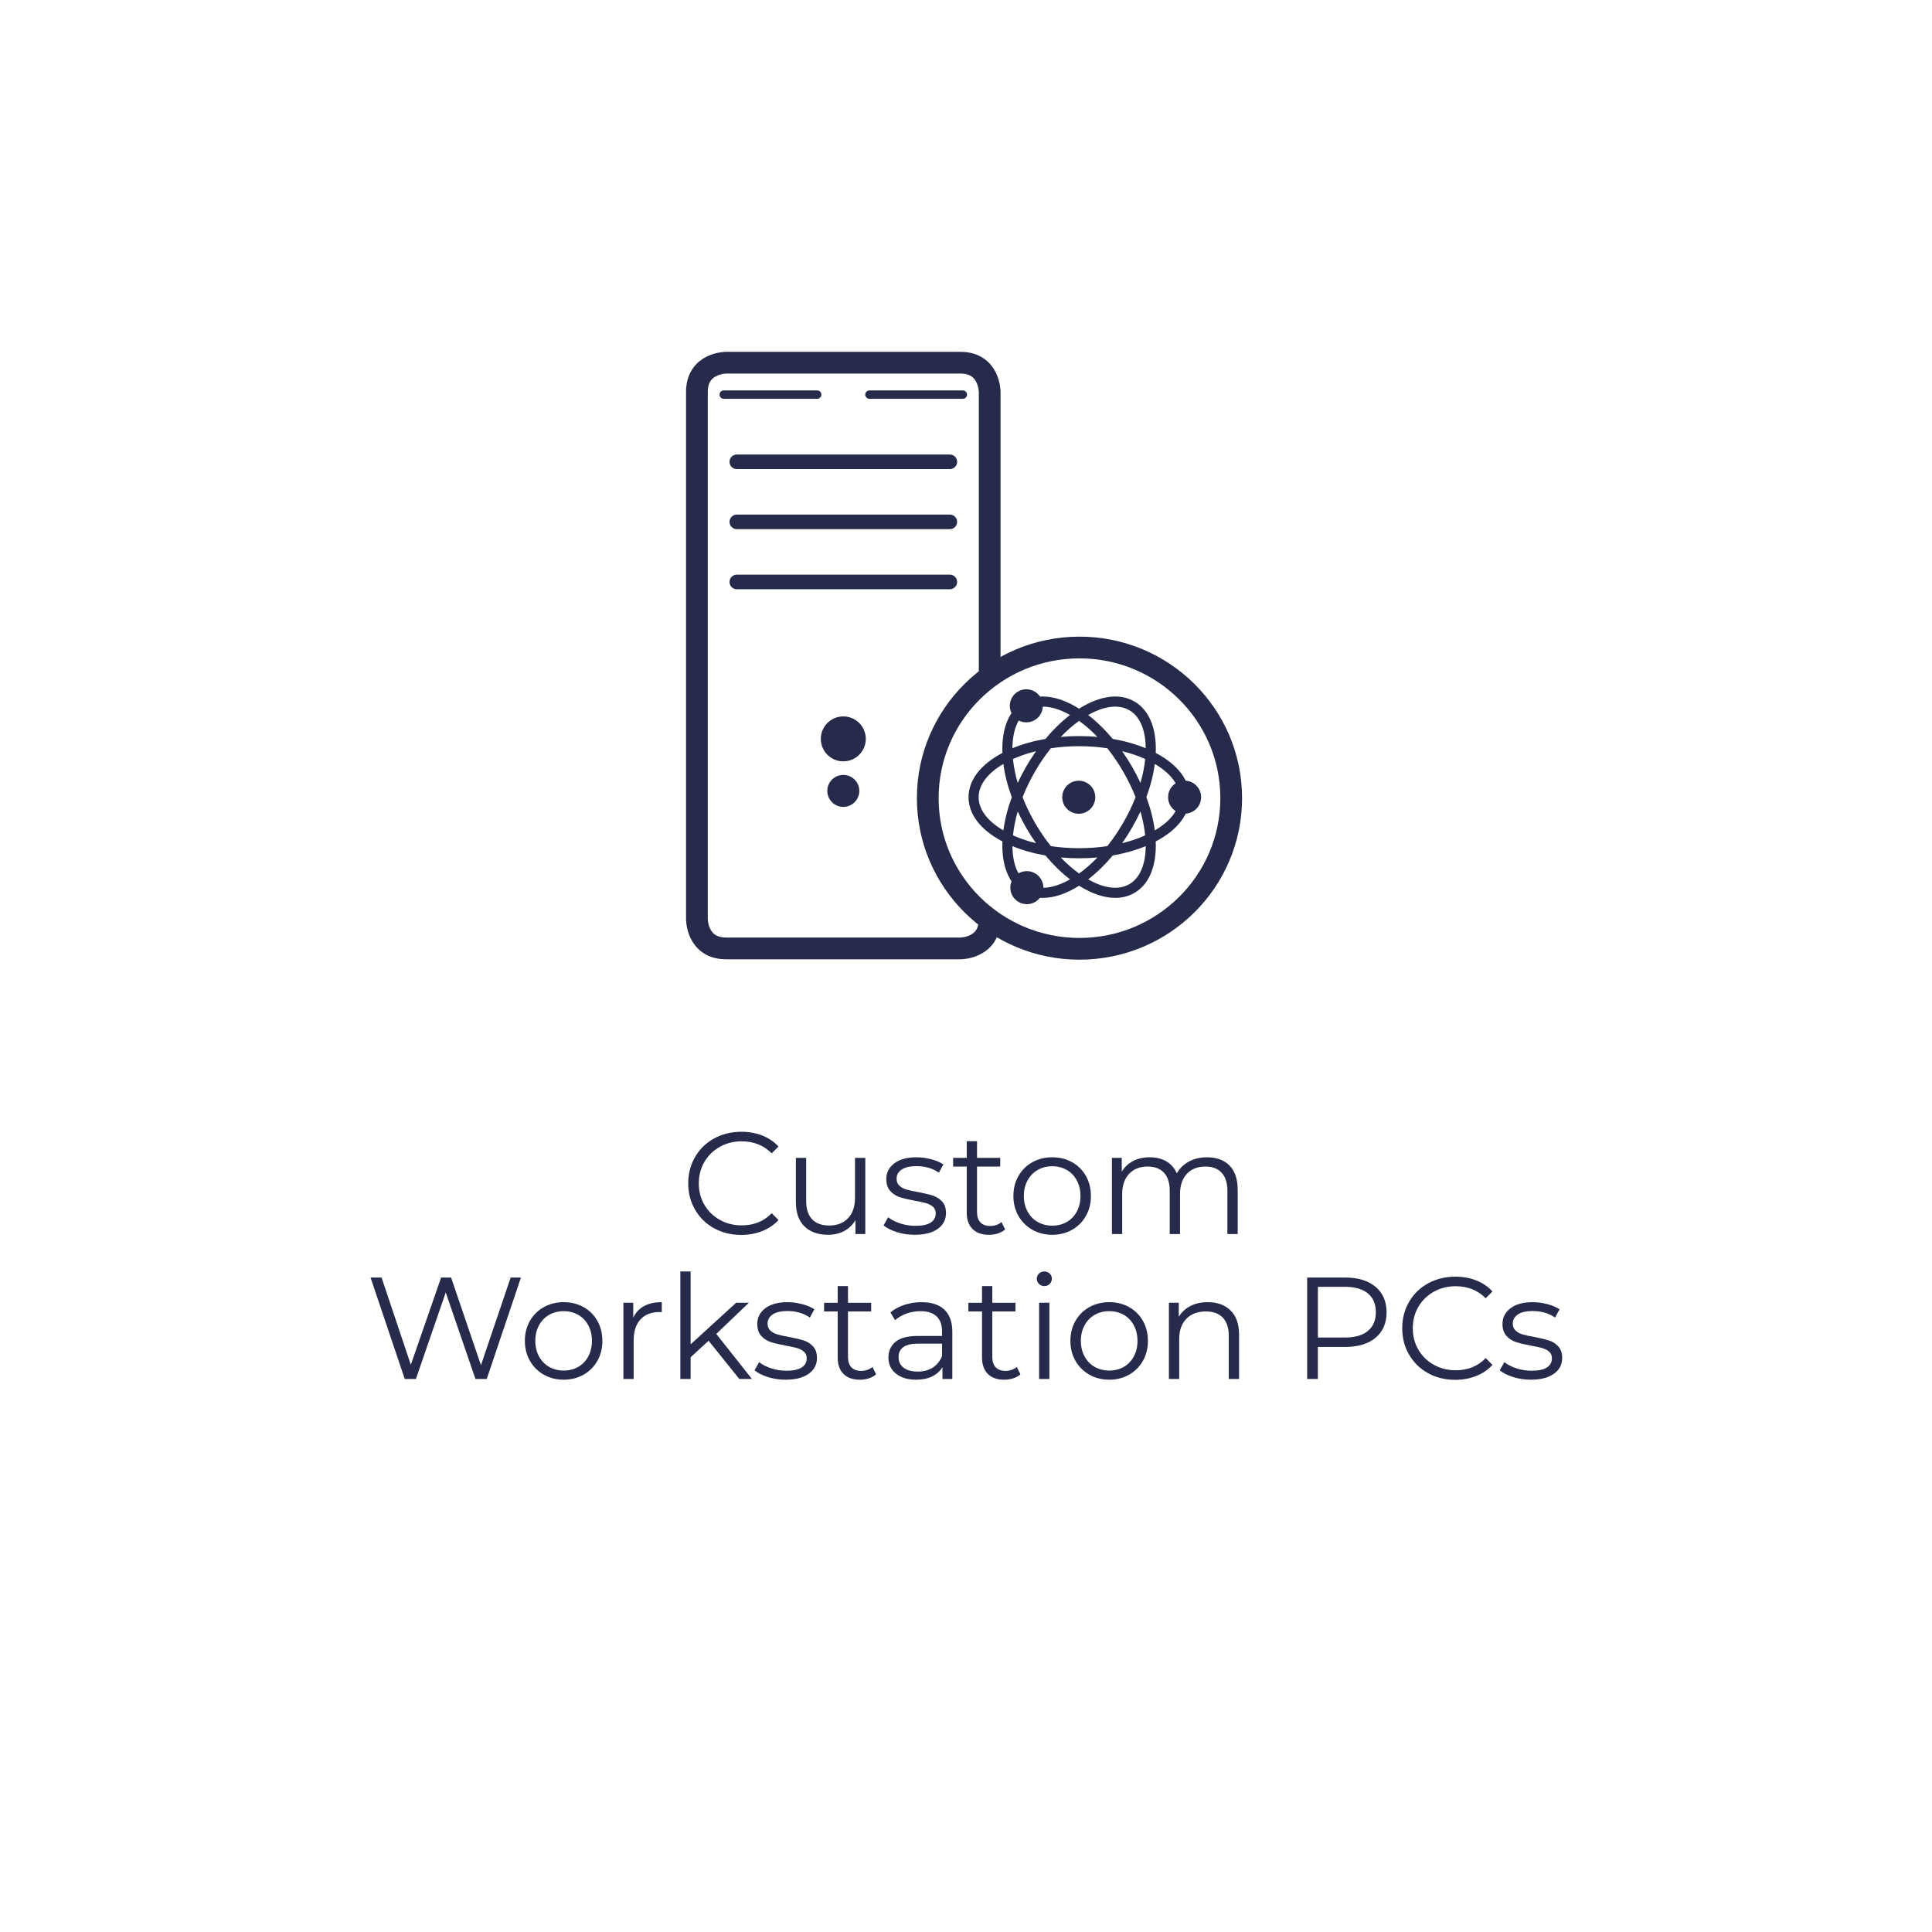 <?xml version="1.0" encoding="utf-8"?>
<!-- Generator: Adobe Illustrator 16.0.4, SVG Export Plug-In . SVG Version: 6.00 Build 0)  -->
<!DOCTYPE svg PUBLIC "-//W3C//DTD SVG 1.1//EN" "http://www.w3.org/Graphics/SVG/1.1/DTD/svg11.dtd">
<svg version="1.1" xmlns="http://www.w3.org/2000/svg" xmlns:xlink="http://www.w3.org/1999/xlink" x="0px" y="0px" width="200px"
	 height="200px" viewBox="0 0 200 200" enable-background="new 0 0 200 200" xml:space="preserve">
<g id="Ebene_1">
</g>
<g id="Ebene_2">
	<g>
		<path fill="#262B4B" d="M73.923,127.15c-0.835-0.46-1.49-1.097-1.965-1.913c-0.475-0.815-0.713-1.727-0.713-2.737
			c0-1.01,0.238-1.922,0.713-2.737c0.475-0.815,1.132-1.453,1.972-1.913c0.84-0.46,1.78-0.69,2.82-0.69c0.78,0,1.5,0.13,2.16,0.39
			c0.66,0.26,1.22,0.64,1.68,1.14l-0.705,0.705c-0.82-0.83-1.855-1.245-3.105-1.245c-0.83,0-1.585,0.19-2.265,0.57
			c-0.68,0.38-1.212,0.9-1.597,1.56c-0.385,0.66-0.578,1.4-0.578,2.22c0,0.82,0.192,1.56,0.578,2.22
			c0.385,0.66,0.917,1.18,1.597,1.56c0.68,0.38,1.435,0.57,2.265,0.57c1.26,0,2.295-0.42,3.105-1.26l0.705,0.705
			c-0.46,0.5-1.022,0.883-1.688,1.147c-0.665,0.265-1.388,0.397-2.167,0.397C75.696,127.84,74.758,127.61,73.923,127.15z"/>
		<path fill="#262B4B" d="M89.576,119.86v7.89h-1.02v-1.44c-0.28,0.48-0.666,0.853-1.155,1.118c-0.49,0.265-1.05,0.397-1.68,0.397
			c-1.03,0-1.843-0.288-2.438-0.863c-0.595-0.575-0.893-1.417-0.893-2.527v-4.575h1.065v4.47c0,0.83,0.205,1.46,0.615,1.89
			c0.41,0.43,0.995,0.645,1.755,0.645c0.83,0,1.485-0.252,1.965-0.758c0.48-0.505,0.72-1.208,0.72-2.107v-4.14H89.576z"/>
		<path fill="#262B4B" d="M92.838,127.548c-0.585-0.185-1.042-0.417-1.373-0.697l0.48-0.84c0.33,0.26,0.745,0.473,1.245,0.638
			c0.5,0.165,1.02,0.248,1.56,0.248c0.72,0,1.253-0.112,1.598-0.337c0.345-0.225,0.518-0.542,0.518-0.953
			c0-0.29-0.095-0.518-0.285-0.683s-0.43-0.29-0.72-0.375c-0.291-0.084-0.675-0.167-1.155-0.248c-0.64-0.12-1.155-0.242-1.545-0.367
			s-0.723-0.337-0.998-0.638c-0.275-0.3-0.413-0.715-0.413-1.245c0-0.66,0.275-1.2,0.825-1.62c0.55-0.42,1.315-0.63,2.295-0.63
			c0.51,0,1.02,0.068,1.53,0.203c0.51,0.135,0.93,0.312,1.26,0.533l-0.465,0.855c-0.65-0.45-1.425-0.675-2.325-0.675
			c-0.68,0-1.192,0.12-1.538,0.36c-0.345,0.24-0.517,0.555-0.517,0.945c0,0.3,0.097,0.54,0.292,0.72
			c0.195,0.18,0.437,0.312,0.727,0.397s0.69,0.172,1.2,0.262c0.63,0.12,1.135,0.24,1.515,0.36c0.38,0.12,0.705,0.325,0.975,0.615
			s0.405,0.69,0.405,1.2c0,0.69-0.288,1.237-0.862,1.642c-0.575,0.405-1.373,0.608-2.393,0.608
			C94.036,127.826,93.423,127.733,92.838,127.548z"/>
		<path fill="#262B4B" d="M104.051,127.271c-0.2,0.18-0.448,0.317-0.743,0.413c-0.295,0.095-0.603,0.143-0.922,0.143
			c-0.74,0-1.31-0.2-1.71-0.6c-0.4-0.4-0.6-0.965-0.6-1.695v-4.77h-1.41v-0.9h1.41v-1.725h1.065v1.725h2.4v0.9h-2.4v4.71
			c0,0.47,0.118,0.827,0.353,1.072s0.572,0.368,1.013,0.368c0.22,0,0.432-0.035,0.637-0.105s0.383-0.17,0.533-0.3L104.051,127.271z"
			/>
		<path fill="#262B4B" d="M106.871,127.308c-0.61-0.345-1.09-0.823-1.44-1.433s-0.525-1.3-0.525-2.07s0.175-1.46,0.525-2.07
			c0.35-0.61,0.83-1.085,1.44-1.425s1.295-0.51,2.055-0.51c0.76,0,1.445,0.17,2.055,0.51c0.61,0.34,1.087,0.815,1.432,1.425
			c0.345,0.61,0.518,1.3,0.518,2.07s-0.172,1.46-0.518,2.07c-0.345,0.61-0.822,1.087-1.432,1.433
			c-0.61,0.345-1.295,0.518-2.055,0.518C108.166,127.826,107.48,127.653,106.871,127.308z M110.433,126.498
			c0.445-0.255,0.792-0.617,1.042-1.087s0.375-1.005,0.375-1.605c0-0.6-0.125-1.135-0.375-1.605c-0.25-0.47-0.598-0.833-1.042-1.088
			c-0.445-0.255-0.947-0.382-1.507-0.382s-1.062,0.127-1.507,0.382c-0.445,0.255-0.795,0.618-1.05,1.088
			c-0.255,0.47-0.382,1.005-0.382,1.605c0,0.6,0.127,1.135,0.382,1.605c0.255,0.47,0.605,0.833,1.05,1.087
			c0.445,0.255,0.947,0.382,1.507,0.382S109.988,126.753,110.433,126.498z"/>
		<path fill="#262B4B" d="M127.278,120.655c0.564,0.57,0.847,1.41,0.847,2.52v4.575h-1.065v-4.47c0-0.82-0.198-1.445-0.592-1.875
			c-0.396-0.43-0.953-0.645-1.673-0.645c-0.82,0-1.465,0.253-1.935,0.758c-0.47,0.505-0.705,1.203-0.705,2.092v4.14h-1.065v-4.47
			c0-0.82-0.198-1.445-0.593-1.875c-0.395-0.43-0.958-0.645-1.688-0.645c-0.81,0-1.453,0.253-1.927,0.758
			c-0.475,0.505-0.713,1.203-0.713,2.092v4.14h-1.065v-7.89h1.02v1.44c0.28-0.48,0.67-0.85,1.17-1.11
			c0.5-0.26,1.075-0.39,1.725-0.39c0.66,0,1.232,0.14,1.718,0.42c0.485,0.28,0.847,0.695,1.087,1.245
			c0.29-0.52,0.707-0.927,1.252-1.222c0.545-0.295,1.167-0.443,1.868-0.443C125.936,119.8,126.713,120.085,127.278,120.655z"/>
		<path fill="#262B4B" d="M53.928,132.25l-3.54,10.5h-1.17l-3.075-8.955l-3.09,8.955h-1.155l-3.54-10.5h1.14l3.03,9.03l3.135-9.03
			h1.035l3.09,9.075l3.075-9.075H53.928z"/>
		<path fill="#262B4B" d="M56.298,142.308c-0.61-0.345-1.09-0.823-1.44-1.433s-0.525-1.3-0.525-2.07s0.175-1.46,0.525-2.07
			c0.35-0.61,0.83-1.085,1.44-1.425s1.295-0.51,2.055-0.51c0.76,0,1.445,0.17,2.055,0.51c0.61,0.34,1.087,0.815,1.432,1.425
			c0.345,0.61,0.518,1.3,0.518,2.07s-0.172,1.46-0.518,2.07c-0.345,0.61-0.822,1.087-1.432,1.433
			c-0.61,0.345-1.295,0.518-2.055,0.518C57.593,142.826,56.908,142.653,56.298,142.308z M59.86,141.498
			c0.445-0.255,0.792-0.617,1.042-1.087s0.375-1.005,0.375-1.605c0-0.6-0.125-1.135-0.375-1.605c-0.25-0.47-0.598-0.833-1.042-1.088
			c-0.445-0.255-0.947-0.382-1.507-0.382s-1.062,0.127-1.507,0.382c-0.445,0.255-0.795,0.618-1.05,1.088
			c-0.255,0.47-0.382,1.005-0.382,1.605c0,0.6,0.127,1.135,0.382,1.605c0.255,0.47,0.605,0.833,1.05,1.087
			c0.445,0.255,0.947,0.382,1.507,0.382S59.416,141.753,59.86,141.498z"/>
		<path fill="#262B4B" d="M66.671,135.206c0.495-0.27,1.107-0.405,1.837-0.405v1.035l-0.255-0.015c-0.83,0-1.48,0.255-1.95,0.765
			c-0.47,0.51-0.705,1.225-0.705,2.145v4.02h-1.065v-7.89h1.02v1.545C65.803,135.875,66.176,135.476,66.671,135.206z"/>
		<path fill="#262B4B" d="M73.353,138.791l-1.86,1.71v2.25h-1.065v-11.13h1.065v7.545l4.71-4.305h1.32l-3.375,3.225l3.69,4.665
			h-1.305L73.353,138.791z"/>
		<path fill="#262B4B" d="M79.481,142.548c-0.585-0.185-1.042-0.417-1.373-0.697l0.48-0.84c0.33,0.26,0.745,0.473,1.245,0.638
			c0.5,0.165,1.02,0.248,1.56,0.248c0.72,0,1.253-0.112,1.598-0.337c0.345-0.225,0.518-0.542,0.518-0.953
			c0-0.29-0.095-0.518-0.285-0.683s-0.43-0.29-0.72-0.375c-0.291-0.084-0.675-0.167-1.155-0.248c-0.64-0.12-1.155-0.242-1.545-0.367
			s-0.723-0.337-0.998-0.638c-0.275-0.3-0.413-0.715-0.413-1.245c0-0.66,0.275-1.2,0.825-1.62c0.55-0.42,1.315-0.63,2.295-0.63
			c0.51,0,1.02,0.068,1.53,0.203c0.51,0.135,0.93,0.312,1.26,0.533l-0.465,0.855c-0.65-0.45-1.425-0.675-2.325-0.675
			c-0.68,0-1.192,0.12-1.538,0.36c-0.345,0.24-0.517,0.555-0.517,0.945c0,0.3,0.097,0.54,0.292,0.72
			c0.195,0.18,0.437,0.312,0.727,0.397s0.69,0.172,1.2,0.262c0.63,0.12,1.135,0.24,1.515,0.36c0.38,0.12,0.705,0.325,0.975,0.615
			s0.405,0.69,0.405,1.2c0,0.69-0.288,1.237-0.862,1.642c-0.575,0.405-1.373,0.608-2.393,0.608
			C80.678,142.826,80.066,142.733,79.481,142.548z"/>
		<path fill="#262B4B" d="M90.693,142.271c-0.2,0.18-0.448,0.317-0.743,0.413c-0.295,0.095-0.603,0.143-0.922,0.143
			c-0.74,0-1.31-0.2-1.71-0.6c-0.4-0.4-0.6-0.965-0.6-1.695v-4.77h-1.41v-0.9h1.41v-1.725h1.065v1.725h2.4v0.9h-2.4v4.71
			c0,0.47,0.118,0.827,0.353,1.072s0.572,0.368,1.013,0.368c0.22,0,0.432-0.035,0.637-0.105s0.383-0.17,0.533-0.3L90.693,142.271z"
			/>
		<path fill="#262B4B" d="M97.758,135.573c0.55,0.516,0.825,1.278,0.825,2.288v4.89h-1.02v-1.23c-0.24,0.41-0.592,0.73-1.058,0.96
			c-0.465,0.23-1.018,0.345-1.657,0.345c-0.88,0-1.58-0.21-2.1-0.63c-0.52-0.42-0.78-0.975-0.78-1.665
			c0-0.669,0.242-1.209,0.728-1.62c0.485-0.41,1.257-0.615,2.317-0.615h2.505v-0.48c0-0.68-0.19-1.197-0.57-1.552
			c-0.38-0.355-0.936-0.533-1.665-0.533c-0.5,0-0.98,0.083-1.44,0.248c-0.46,0.165-0.855,0.393-1.185,0.683l-0.48-0.795
			c0.4-0.34,0.88-0.603,1.44-0.788s1.15-0.278,1.77-0.278C96.418,134.8,97.208,135.058,97.758,135.573z M96.558,141.573
			c0.43-0.275,0.75-0.672,0.96-1.192v-1.29h-2.475c-1.35,0-2.025,0.47-2.025,1.41c0,0.46,0.175,0.823,0.525,1.087
			c0.35,0.265,0.84,0.397,1.47,0.397C95.613,141.985,96.128,141.848,96.558,141.573z"/>
		<path fill="#262B4B" d="M105.633,142.271c-0.2,0.18-0.448,0.317-0.743,0.413c-0.295,0.095-0.603,0.143-0.922,0.143
			c-0.74,0-1.31-0.2-1.71-0.6c-0.4-0.4-0.6-0.965-0.6-1.695v-4.77h-1.41v-0.9h1.41v-1.725h1.065v1.725h2.4v0.9h-2.4v4.71
			c0,0.47,0.118,0.827,0.353,1.072s0.572,0.368,1.013,0.368c0.22,0,0.432-0.035,0.637-0.105s0.383-0.17,0.533-0.3L105.633,142.271z"
			/>
		<path fill="#262B4B" d="M107.553,132.911c-0.15-0.15-0.225-0.33-0.225-0.54c0-0.2,0.075-0.375,0.225-0.525
			c0.15-0.15,0.334-0.225,0.555-0.225c0.22,0,0.405,0.073,0.555,0.217c0.15,0.145,0.225,0.318,0.225,0.518
			c0,0.22-0.075,0.405-0.225,0.555c-0.15,0.15-0.335,0.225-0.555,0.225C107.888,133.135,107.703,133.061,107.553,132.911z
			 M107.568,134.86h1.065v7.89h-1.065V134.86z"/>
		<path fill="#262B4B" d="M112.772,142.308c-0.61-0.345-1.09-0.823-1.44-1.433s-0.525-1.3-0.525-2.07s0.175-1.46,0.525-2.07
			c0.35-0.61,0.83-1.085,1.44-1.425s1.295-0.51,2.055-0.51c0.76,0,1.445,0.17,2.055,0.51c0.61,0.34,1.087,0.815,1.432,1.425
			c0.345,0.61,0.518,1.3,0.518,2.07s-0.172,1.46-0.518,2.07c-0.345,0.61-0.822,1.087-1.432,1.433
			c-0.61,0.345-1.295,0.518-2.055,0.518C114.067,142.826,113.382,142.653,112.772,142.308z M116.335,141.498
			c0.445-0.255,0.792-0.617,1.042-1.087s0.375-1.005,0.375-1.605c0-0.6-0.125-1.135-0.375-1.605c-0.25-0.47-0.598-0.833-1.042-1.088
			c-0.445-0.255-0.947-0.382-1.507-0.382s-1.062,0.127-1.507,0.382c-0.445,0.255-0.795,0.618-1.05,1.088
			c-0.255,0.47-0.382,1.005-0.382,1.605c0,0.6,0.127,1.135,0.382,1.605c0.255,0.47,0.605,0.833,1.05,1.087
			c0.445,0.255,0.947,0.382,1.507,0.382S115.89,141.753,116.335,141.498z"/>
		<path fill="#262B4B" d="M127.391,135.663c0.585,0.575,0.877,1.413,0.877,2.512v4.575h-1.065v-4.47c0-0.82-0.205-1.445-0.615-1.875
			c-0.41-0.43-0.995-0.645-1.755-0.645c-0.85,0-1.522,0.253-2.018,0.758s-0.743,1.203-0.743,2.092v4.14h-1.065v-7.89h1.02v1.455
			c0.29-0.48,0.692-0.853,1.208-1.118c0.515-0.265,1.112-0.397,1.792-0.397C126.018,134.8,126.806,135.088,127.391,135.663z"/>
		<path fill="#262B4B" d="M142.397,133.21c0.76,0.64,1.14,1.52,1.14,2.64s-0.38,1.998-1.14,2.632c-0.76,0.635-1.81,0.953-3.15,0.953
			h-2.82v3.315h-1.11v-10.5h3.93C140.587,132.25,141.637,132.571,142.397,133.21z M141.603,137.778
			c0.55-0.455,0.825-1.097,0.825-1.927c0-0.85-0.275-1.502-0.825-1.958c-0.55-0.455-1.345-0.683-2.385-0.683h-2.79v5.25h2.79
			C140.257,138.46,141.052,138.233,141.603,137.778z"/>
		<path fill="#262B4B" d="M147.835,142.15c-0.835-0.46-1.49-1.097-1.965-1.913c-0.475-0.815-0.713-1.727-0.713-2.737
			c0-1.01,0.238-1.922,0.713-2.737c0.475-0.815,1.132-1.453,1.972-1.913c0.84-0.46,1.78-0.69,2.82-0.69c0.78,0,1.5,0.13,2.16,0.39
			c0.66,0.26,1.22,0.64,1.68,1.14l-0.705,0.705c-0.82-0.83-1.855-1.245-3.105-1.245c-0.83,0-1.585,0.19-2.265,0.57
			c-0.68,0.38-1.212,0.9-1.597,1.56c-0.385,0.66-0.578,1.4-0.578,2.22c0,0.82,0.192,1.56,0.578,2.22
			c0.385,0.66,0.917,1.18,1.597,1.56c0.68,0.38,1.435,0.57,2.265,0.57c1.26,0,2.295-0.42,3.105-1.26l0.705,0.705
			c-0.46,0.5-1.022,0.883-1.688,1.147c-0.665,0.265-1.388,0.397-2.167,0.397C149.607,142.84,148.67,142.61,147.835,142.15z"/>
		<path fill="#262B4B" d="M156.625,142.548c-0.585-0.185-1.042-0.417-1.373-0.697l0.48-0.84c0.33,0.26,0.745,0.473,1.245,0.638
			c0.5,0.165,1.02,0.248,1.56,0.248c0.72,0,1.253-0.112,1.598-0.337c0.345-0.225,0.518-0.542,0.518-0.953
			c0-0.29-0.095-0.518-0.285-0.683s-0.43-0.29-0.72-0.375c-0.291-0.084-0.675-0.167-1.155-0.248c-0.64-0.12-1.155-0.242-1.545-0.367
			s-0.723-0.337-0.998-0.638c-0.275-0.3-0.413-0.715-0.413-1.245c0-0.66,0.275-1.2,0.825-1.62c0.55-0.42,1.315-0.63,2.295-0.63
			c0.51,0,1.02,0.068,1.53,0.203c0.51,0.135,0.93,0.312,1.26,0.533l-0.465,0.855c-0.65-0.45-1.425-0.675-2.325-0.675
			c-0.68,0-1.192,0.12-1.538,0.36c-0.345,0.24-0.517,0.555-0.517,0.945c0,0.3,0.097,0.54,0.292,0.72
			c0.195,0.18,0.437,0.312,0.727,0.397s0.69,0.172,1.2,0.262c0.63,0.12,1.135,0.24,1.515,0.36c0.38,0.12,0.705,0.325,0.975,0.615
			s0.405,0.69,0.405,1.2c0,0.69-0.288,1.237-0.862,1.642c-0.575,0.405-1.373,0.608-2.393,0.608
			C157.822,142.826,157.21,142.733,156.625,142.548z"/>
	</g>
	<g>
		<path fill="#262B4B" d="M101.839,65.199"/>
		<g>
			<path fill="none" stroke="#262B4B" stroke-width="2.25" d="M102.451,70.062V40.568c0,0,0-3.021-3.016-3.021H75.162
				c0,0-3.018,0-3.018,3.021v54.593c0,0,0,3.018,3.018,3.018h24.273c0,0,3.016,0,3.016-3.018"/>
			<path fill="#262B4B" d="M87.297,78.815c1.288,0,2.331-1.044,2.331-2.327c0-1.282-1.043-2.326-2.331-2.326
				c-1.284,0-2.327,1.044-2.327,2.326C84.97,77.771,86.013,78.815,87.297,78.815z"/>
			<path fill="#262B4B" d="M87.297,83.53c0.914,0,1.659-0.746,1.659-1.66s-0.745-1.649-1.659-1.649
				c-0.911,0-1.655,0.735-1.655,1.649S86.386,83.53,87.297,83.53z"/>
			
				<line fill="none" stroke="#262B4B" stroke-width="0.869" stroke-linecap="round" x1="74.923" y1="40.849" x2="84.594" y2="40.849"/>
			
				<line fill="none" stroke="#262B4B" stroke-width="0.869" stroke-linecap="round" x1="90.004" y1="40.849" x2="99.673" y2="40.849"/>
			
				<line fill="none" stroke="#262B4B" stroke-width="1.51" stroke-linecap="round" x1="76.275" y1="47.806" x2="98.326" y2="47.806"/>
			
				<line fill="none" stroke="#262B4B" stroke-width="1.51" stroke-linecap="round" x1="76.275" y1="54.023" x2="98.326" y2="54.023"/>
			
				<line fill="none" stroke="#262B4B" stroke-width="1.51" stroke-linecap="round" x1="76.275" y1="60.243" x2="98.326" y2="60.243"/>
		</g>
		<g>
			<g>
				<path fill="none" stroke="#262B4B" stroke-width="2.25" stroke-miterlimit="10" d="M111.747,98.22
					c8.674,0,15.707-6.983,15.707-15.596S120.42,67.03,111.747,67.03s-15.706,6.981-15.706,15.594S103.073,98.22,111.747,98.22"/>
			</g>
		</g>
		<g>
			<g>
				<path fill="#262B4B" d="M119.675,77.96c-0.011-0.006-0.021-0.011-0.032-0.017c0-0.012,0.001-0.024,0.002-0.036
					c0.089-2.537-0.697-4.417-2.215-5.293s-3.54-0.618-5.692,0.729c-0.011,0.006-0.021,0.013-0.031,0.02
					c-0.01-0.006-0.021-0.013-0.031-0.02c-2.153-1.346-4.174-1.605-5.692-0.729s-2.305,2.756-2.215,5.293
					c0,0.012,0.001,0.024,0.001,0.036c-0.01,0.006-0.021,0.011-0.032,0.017c-2.242,1.191-3.477,2.812-3.477,4.565
					c0,1.752,1.235,3.374,3.477,4.565c0.01,0.006,0.021,0.011,0.032,0.017c0,0.012-0.001,0.024-0.001,0.036
					c-0.089,2.538,0.697,4.417,2.215,5.294c0.591,0.341,1.258,0.511,1.979,0.511c1.132,0,2.398-0.417,3.712-1.239
					c0.01-0.006,0.021-0.013,0.031-0.02c0.01,0.007,0.02,0.013,0.031,0.02c1.314,0.822,2.581,1.239,3.712,1.239
					c0.722,0,1.389-0.17,1.979-0.511c1.518-0.876,2.305-2.756,2.215-5.294c0-0.012-0.001-0.024-0.002-0.036
					c0.011-0.006,0.021-0.011,0.032-0.017c2.243-1.191,3.478-2.812,3.478-4.565C123.152,80.772,121.917,79.151,119.675,77.96
					L119.675,77.96z M116.278,85.165c-0.502,0.87-1.057,1.683-1.648,2.425c-0.938,0.142-1.92,0.215-2.924,0.215
					c-1.004,0-1.986-0.073-2.924-0.215c-0.591-0.742-1.146-1.555-1.648-2.425c-0.502-0.87-0.929-1.756-1.276-2.639
					c0.347-0.883,0.774-1.77,1.276-2.64c0.502-0.87,1.057-1.683,1.648-2.425c0.938-0.141,1.919-0.214,2.924-0.214
					c1.004,0,1.986,0.073,2.924,0.214c0.591,0.742,1.146,1.555,1.648,2.425c0.502,0.87,0.93,1.757,1.276,2.64
					C117.208,83.408,116.781,84.295,116.278,85.165L116.278,85.165z M118.059,84.004c0.246,0.845,0.412,1.676,0.491,2.472
					c-0.729,0.33-1.531,0.602-2.386,0.812c0.359-0.509,0.701-1.044,1.021-1.6C117.506,85.133,117.797,84.569,118.059,84.004
					L118.059,84.004z M111.707,90.427c-0.65-0.467-1.286-1.025-1.896-1.661c0.621,0.056,1.254,0.084,1.896,0.084
					s1.275-0.029,1.896-0.084C112.993,89.402,112.356,89.96,111.707,90.427L111.707,90.427z M107.25,87.288
					c-0.855-0.21-1.657-0.482-2.386-0.812c0.079-0.796,0.245-1.627,0.49-2.472c0.262,0.565,0.554,1.129,0.875,1.684
					C106.549,86.244,106.891,86.778,107.25,87.288L107.25,87.288z M106.228,79.362c-0.32,0.556-0.612,1.119-0.875,1.685
					c-0.246-0.846-0.411-1.676-0.49-2.473c0.729-0.329,1.531-0.601,2.386-0.811C106.891,78.272,106.549,78.807,106.228,79.362
					L106.228,79.362z M111.707,74.623c0.65,0.467,1.286,1.025,1.896,1.661c-0.621-0.056-1.254-0.085-1.896-0.085
					s-1.275,0.029-1.896,0.085C110.42,75.648,111.057,75.09,111.707,74.623L111.707,74.623z M117.185,79.362
					c-0.321-0.555-0.663-1.089-1.021-1.599c0.855,0.21,1.657,0.482,2.386,0.811c-0.079,0.796-0.245,1.627-0.491,2.473
					C117.797,80.481,117.506,79.917,117.185,79.362L117.185,79.362z M115.444,73.15c0.541,0,1.033,0.122,1.461,0.37
					c1.09,0.629,1.686,2.019,1.698,3.938c-1.034-0.429-2.187-0.753-3.414-0.966c-0.797-0.956-1.655-1.792-2.543-2.474
					C113.659,73.443,114.61,73.15,115.444,73.15L115.444,73.15z M106.507,73.52c0.428-0.248,0.92-0.37,1.461-0.37
					c0.834,0,1.785,0.293,2.797,0.868c-0.888,0.682-1.746,1.518-2.543,2.474c-1.227,0.212-2.38,0.537-3.414,0.966
					C104.821,75.539,105.417,74.149,106.507,73.52L106.507,73.52z M101.308,82.525c0-1.259,0.906-2.47,2.561-3.44
					c0.146,1.11,0.442,2.271,0.871,3.44c-0.429,1.168-0.725,2.33-0.871,3.439C102.213,84.995,101.308,83.784,101.308,82.525
					L101.308,82.525z M106.507,91.53c-1.09-0.629-1.686-2.019-1.698-3.938c1.034,0.428,2.187,0.753,3.414,0.966
					c0.797,0.956,1.655,1.792,2.543,2.474C109.099,91.981,107.597,92.16,106.507,91.53L106.507,91.53z M116.906,91.53
					c-1.09,0.629-2.592,0.451-4.259-0.498c0.888-0.682,1.746-1.518,2.543-2.474c1.227-0.213,2.38-0.538,3.414-0.966
					C118.592,89.511,117.996,90.901,116.906,91.53L116.906,91.53z M119.544,85.964c-0.146-1.109-0.441-2.271-0.871-3.439
					c0.429-1.169,0.724-2.33,0.871-3.44c1.656,0.97,2.561,2.181,2.561,3.44C122.105,83.784,121.2,84.995,119.544,85.964
					L119.544,85.964z M119.544,85.964"/>
				<path fill="#262B4B" d="M124.339,82.525c0,0.944-0.766,1.71-1.71,1.71s-1.71-0.766-1.71-1.71c0-0.945,0.766-1.71,1.71-1.71
					S124.339,81.581,124.339,82.525L124.339,82.525z M124.339,82.525"/>
				<path fill="#262B4B" d="M108.01,91.89c0,0.944-0.766,1.71-1.711,1.71c-0.944,0-1.71-0.766-1.71-1.71
					c0-0.945,0.766-1.711,1.71-1.711C107.245,90.179,108.01,90.945,108.01,91.89L108.01,91.89z M108.01,91.89"/>
				<path fill="#262B4B" d="M107.956,73.066c0,0.945-0.766,1.711-1.71,1.711c-0.945,0-1.71-0.766-1.71-1.711
					c0-0.944,0.765-1.71,1.71-1.71C107.19,71.356,107.956,72.122,107.956,73.066L107.956,73.066z M107.956,73.066"/>
			</g>
			<path fill="#262B4B" d="M113.382,82.53c0,0.945-0.766,1.71-1.71,1.71s-1.71-0.766-1.71-1.71s0.766-1.71,1.71-1.71
				S113.382,81.585,113.382,82.53L113.382,82.53z M113.382,82.53"/>
		</g>
	</g>
</g>
</svg>
